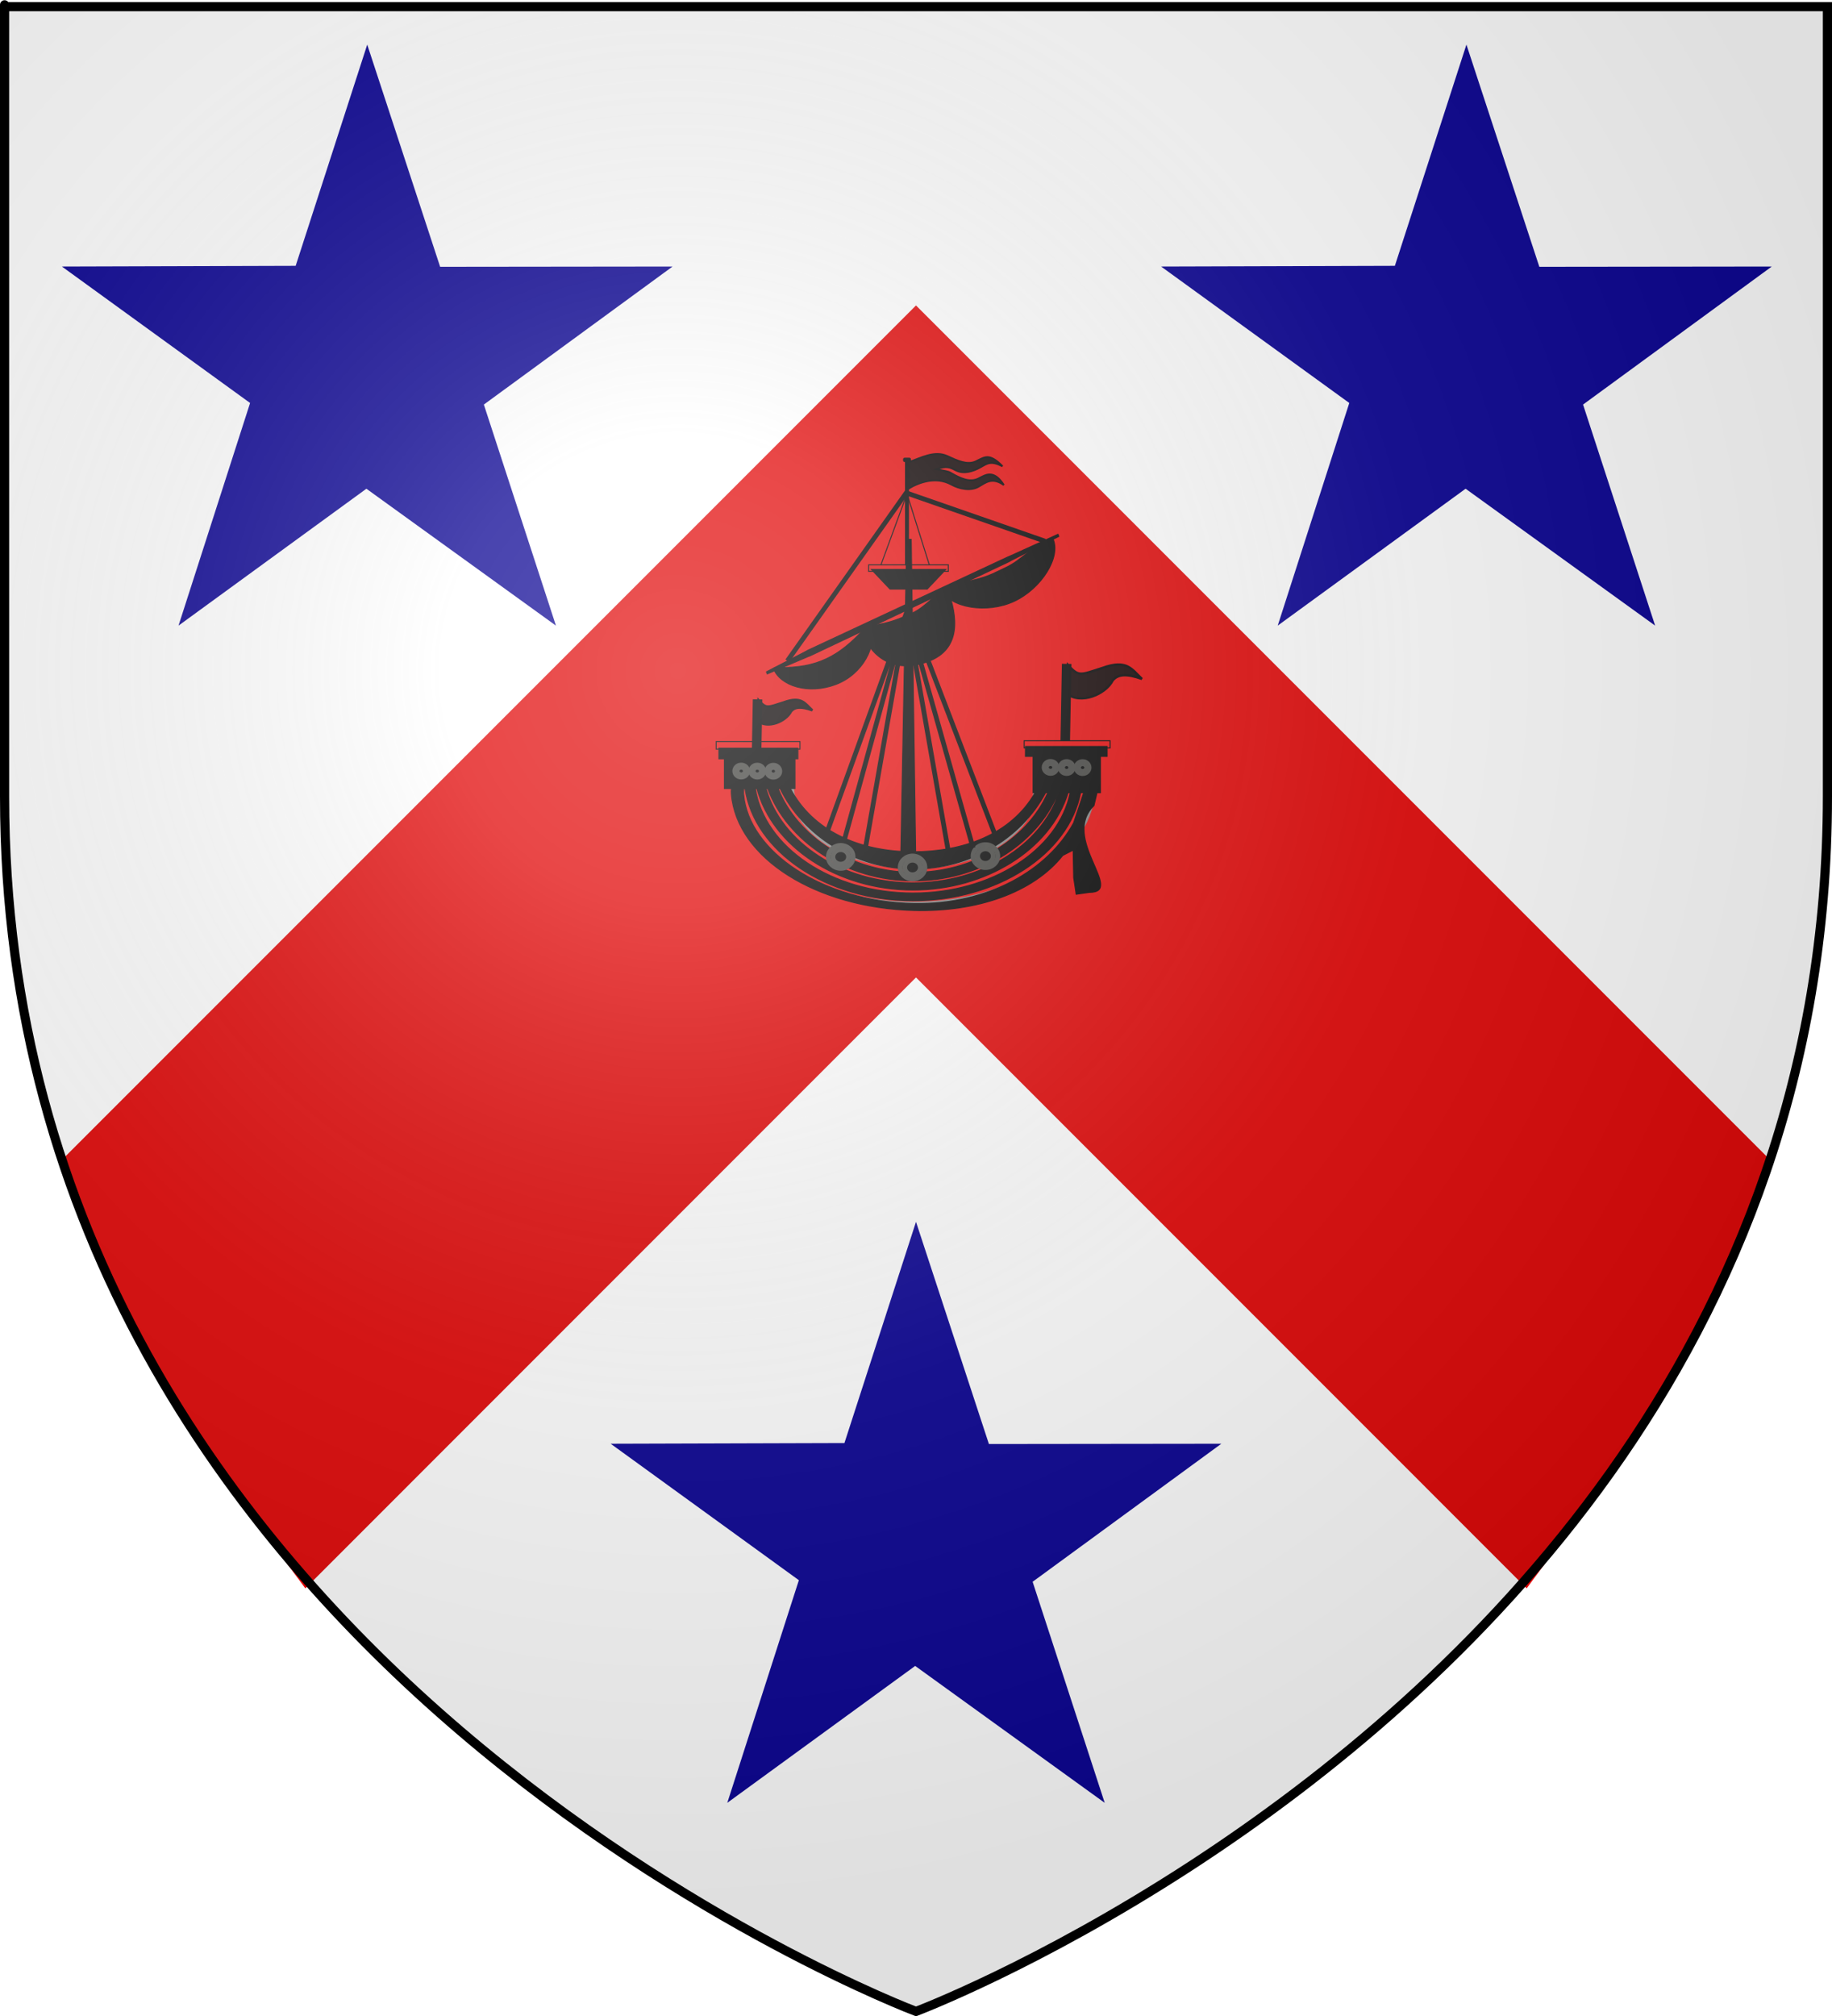 <?xml version="1.0" encoding="UTF-8" standalone="no"?>
<svg
   xmlns:dc="http://purl.org/dc/elements/1.1/"
   xmlns:cc="http://creativecommons.org/ns#"
   xmlns:rdf="http://www.w3.org/1999/02/22-rdf-syntax-ns#"
   xmlns:svg="http://www.w3.org/2000/svg"
   xmlns="http://www.w3.org/2000/svg"
   xmlns:xlink="http://www.w3.org/1999/xlink"
   xmlns:sodipodi="http://sodipodi.sourceforge.net/DTD/sodipodi-0.dtd"
   xmlns:inkscape="http://www.inkscape.org/namespaces/inkscape"
   height="660"
   width="600"
   version="1.0"
   id="svg2"
   sodipodi:version="0.32"
   inkscape:version="0.46"
   sodipodi:docname="Brodie of Lethen Arms.svg"
   sodipodi:docbase="D:\Mes documents\Renaud-Notre Lapin"
   inkscape:export-filename="/Users/olivier/Desktop/Blason Rouge/Blason_Vide_3D.png"
   inkscape:export-xdpi="144"
   inkscape:export-ydpi="144"
   inkscape:output_extension="org.inkscape.output.svg.inkscape">
  <sodipodi:namedview
     inkscape:window-height="667"
     inkscape:window-width="1024"
     inkscape:pageshadow="2"
     inkscape:pageopacity="0.0"
     guidetolerance="10.0"
     gridtolerance="10.0"
     objecttolerance="10.0"
     borderopacity="1.0"
     bordercolor="#666666"
     pagecolor="#ffffff"
     id="base"
     showgrid="false"
     height="660px"
     inkscape:zoom="0.35355339"
     inkscape:cx="378.64291"
     inkscape:cy="442.3123"
     inkscape:window-x="12"
     inkscape:window-y="43"
     inkscape:current-layer="layer1"
     showguides="true"
     inkscape:guide-bbox="true">
    <inkscape:grid
       type="xygrid"
       id="grid2789"
       visible="true"
       enabled="true" />
  </sodipodi:namedview>
  <desc
     id="desc4">Flag of Canton of Valais (Wallis)</desc>
  <defs
     id="defs6">
    <inkscape:perspective
       sodipodi:type="inkscape:persp3d"
       inkscape:vp_x="0 : 330 : 1"
       inkscape:vp_y="0 : 1000 : 0"
       inkscape:vp_z="600 : 330 : 1"
       inkscape:persp3d-origin="300 : 220 : 1"
       id="perspective35" />
    <linearGradient
       id="linearGradient2893">
      <stop
         style="stop-color:white;stop-opacity:0.314;"
         offset="0"
         id="stop2895" />
      <stop
         id="stop2897"
         offset="0.19"
         style="stop-color:white;stop-opacity:0.251;" />
      <stop
         style="stop-color:#6b6b6b;stop-opacity:0.125;"
         offset="0.6"
         id="stop2901" />
      <stop
         style="stop-color:black;stop-opacity:0.125;"
         offset="1"
         id="stop2899" />
    </linearGradient>
    <linearGradient
       id="linearGradient2885">
      <stop
         id="stop2887"
         offset="0"
         style="stop-color:white;stop-opacity:1;" />
      <stop
         style="stop-color:white;stop-opacity:1;"
         offset="0.229"
         id="stop2891" />
      <stop
         id="stop2889"
         offset="1"
         style="stop-color:black;stop-opacity:1;" />
    </linearGradient>
    <linearGradient
       id="linearGradient2955">
      <stop
         id="stop2867"
         offset="0"
         style="stop-color:#fd0000;stop-opacity:1;" />
      <stop
         style="stop-color:#e77275;stop-opacity:0.659;"
         offset="0.5"
         id="stop2873" />
      <stop
         style="stop-color:black;stop-opacity:0.323;"
         offset="1"
         id="stop2959" />
    </linearGradient>
    <radialGradient
       inkscape:collect="always"
       xlink:href="#linearGradient2955"
       id="radialGradient2961"
       cx="225.524"
       cy="218.901"
       fx="225.524"
       fy="218.901"
       r="300"
       gradientTransform="matrix(-4.167939e-4,2.183,-1.884,-3.599562e-4,615.597,-289.121)"
       gradientUnits="userSpaceOnUse" />
    <polygon
       id="star"
       transform="scale(53,53)"
       points="0,-1 0.588,0.809 -0.951,-0.309 0.951,-0.309 -0.588,0.809 0,-1 " />
    <clipPath
       id="clip">
      <path
         d="M 0,-200 L 0,600 L 300,600 L 300,-200 L 0,-200 z "
         id="path10" />
    </clipPath>
    <radialGradient
       inkscape:collect="always"
       xlink:href="#linearGradient2955"
       id="radialGradient1911"
       gradientUnits="userSpaceOnUse"
       gradientTransform="matrix(-4.167939e-4,2.183,-1.884,-3.599562e-4,615.597,-289.121)"
       cx="225.524"
       cy="218.901"
       fx="225.524"
       fy="218.901"
       r="300" />
    <radialGradient
       inkscape:collect="always"
       xlink:href="#linearGradient2955"
       id="radialGradient2865"
       gradientUnits="userSpaceOnUse"
       gradientTransform="matrix(0,1.749,-1.593,-1.049767e-7,551.788,-191.29)"
       cx="225.524"
       cy="218.901"
       fx="225.524"
       fy="218.901"
       r="300" />
    <radialGradient
       inkscape:collect="always"
       xlink:href="#linearGradient2955"
       id="radialGradient2871"
       gradientUnits="userSpaceOnUse"
       gradientTransform="matrix(0,1.386,-1.323,-5.741131e-8,-158.082,-109.541)"
       cx="225.524"
       cy="218.901"
       fx="225.524"
       fy="218.901"
       r="300" />
    <radialGradient
       inkscape:collect="always"
       xlink:href="#linearGradient2893"
       id="radialGradient3163"
       gradientUnits="userSpaceOnUse"
       gradientTransform="matrix(1.353,0,0,1.349,-77.629,-85.747)"
       cx="221.445"
       cy="226.331"
       fx="221.445"
       fy="226.331"
       r="300" />
    <radialGradient
       gradientTransform="matrix(1.353,0,0,1.349,-77.629,-85.747)"
       gradientUnits="userSpaceOnUse"
       xlink:href="#linearGradient2893"
       id="radialGradient2706"
       fy="226.331"
       fx="221.445"
       r="300"
       cy="226.331"
       cx="221.445" />
    <radialGradient
       gradientTransform="matrix(0,1.386,-1.323,-5.741131e-8,-158.082,-109.541)"
       gradientUnits="userSpaceOnUse"
       xlink:href="#linearGradient2955"
       id="radialGradient2704"
       fy="218.901"
       fx="225.524"
       r="300"
       cy="218.901"
       cx="225.524" />
    <radialGradient
       gradientTransform="matrix(0,1.749,-1.593,-1.049767e-7,551.788,-191.29)"
       gradientUnits="userSpaceOnUse"
       xlink:href="#linearGradient2955"
       id="radialGradient2702"
       fy="218.901"
       fx="225.524"
       r="300"
       cy="218.901"
       cx="225.524" />
    <radialGradient
       gradientTransform="matrix(-4.167939e-4,2.183,-1.884,-3.599562e-4,615.597,-289.121)"
       gradientUnits="userSpaceOnUse"
       xlink:href="#linearGradient2955"
       id="radialGradient2700"
       fy="218.901"
       fx="225.524"
       r="300"
       cy="218.901"
       cx="225.524" />
    <clipPath
       id="clipPath2696">
      <path
         id="path2698"
         d="M 0,-200 L 0,600 L 300,600 L 300,-200 L 0,-200 z " />
    </clipPath>
    <polygon
       id="polygon2694"
       transform="scale(53,53)"
       points="0,-1 0.588,0.809 -0.951,-0.309 0.951,-0.309 -0.588,0.809 0,-1 " />
    <radialGradient
       gradientTransform="matrix(-4.167939e-4,2.183,-1.884,-3.599562e-4,615.597,-289.121)"
       gradientUnits="userSpaceOnUse"
       xlink:href="#linearGradient2955"
       id="radialGradient2692"
       fy="218.901"
       fx="225.524"
       r="300"
       cy="218.901"
       cx="225.524" />
    <linearGradient
       id="linearGradient2684">
      <stop
         id="stop2686"
         offset="0"
         style="stop-color:#fd0000;stop-opacity:1" />
      <stop
         id="stop2688"
         offset="0.5"
         style="stop-color:#e77275;stop-opacity:0.659" />
      <stop
         id="stop2690"
         offset="1"
         style="stop-color:black;stop-opacity:0.323" />
    </linearGradient>
    <linearGradient
       id="linearGradient2676">
      <stop
         id="stop2678"
         offset="0"
         style="stop-color:white;stop-opacity:1" />
      <stop
         id="stop2680"
         offset="0.229"
         style="stop-color:white;stop-opacity:1" />
      <stop
         id="stop2682"
         offset="1"
         style="stop-color:black;stop-opacity:1" />
    </linearGradient>
    <linearGradient
       id="linearGradient2666">
      <stop
         id="stop2668"
         offset="0"
         style="stop-color:white;stop-opacity:0.314" />
      <stop
         id="stop2670"
         offset="0.19"
         style="stop-color:white;stop-opacity:0.251" />
      <stop
         id="stop2672"
         offset="0.6"
         style="stop-color:#6b6b6b;stop-opacity:0.125" />
      <stop
         id="stop2674"
         offset="1"
         style="stop-color:black;stop-opacity:0.125" />
    </linearGradient>
    <inkscape:perspective
       id="perspective2663"
       inkscape:persp3d-origin="300 : 220 : 1"
       inkscape:vp_z="600 : 330 : 1"
       inkscape:vp_y="0 : 1000 : 0"
       inkscape:vp_x="0 : 330 : 1"
       sodipodi:type="inkscape:persp3d" />
    <radialGradient
       gradientTransform="matrix(0,2.342,-2.291,0,562.913,1323.77)"
       gradientUnits="userSpaceOnUse"
       xlink:href="#linearGradient2955"
       id="radialGradient14758"
       fy="153.928"
       fx="-483.508"
       r="300"
       cy="153.928"
       cx="-483.508" />
    <radialGradient
       gradientTransform="matrix(0,2.342,-2.291,0,562.913,1323.77)"
       gradientUnits="userSpaceOnUse"
       xlink:href="#linearGradient2955"
       id="radialGradient13767"
       fy="153.928"
       fx="-483.508"
       r="300"
       cy="153.928"
       cx="-483.508" />
    <radialGradient
       gradientTransform="matrix(0,2.342,-2.291,0,562.913,1323.77)"
       gradientUnits="userSpaceOnUse"
       xlink:href="#linearGradient2955"
       id="radialGradient1357"
       fy="153.928"
       fx="-483.508"
       r="300"
       cy="153.928"
       cx="-483.508" />
    <radialGradient
       gradientTransform="matrix(-4.167939e-4,2.183,-1.884,-3.599562e-4,1395.597,-309.121)"
       gradientUnits="userSpaceOnUse"
       xlink:href="#linearGradient2955"
       id="radialGradient2783"
       fy="218.901"
       fx="225.524"
       r="300"
       cy="218.901"
       cx="225.524" />
    <clipPath
       id="clipPath2779">
      <path
         id="path2781"
         d="M 0,-200 L 0,600 L 300,600 L 300,-200 L 0,-200 z " />
    </clipPath>
    <polygon
       id="polygon2777"
       transform="scale(53,53)"
       points="0,-1 0.588,0.809 -0.951,-0.309 0.951,-0.309 -0.588,0.809 0,-1 " />
    <radialGradient
       gradientTransform="matrix(-4.167939e-4,2.183,-1.884,-3.599562e-4,615.597,-289.121)"
       gradientUnits="userSpaceOnUse"
       xlink:href="#linearGradient2955"
       id="radialGradient2775"
       fy="218.901"
       fx="225.524"
       r="300"
       cy="218.901"
       cx="225.524" />
    <linearGradient
       id="linearGradient2770">
      <stop
         id="stop2965"
         offset="0"
         style="stop-color:#ffffff;stop-opacity:0" />
      <stop
         id="stop2773"
         offset="1"
         style="stop-color:#000000;stop-opacity:0.646" />
    </linearGradient>
    <inkscape:perspective
       id="perspective2767"
       inkscape:persp3d-origin="75 : 50 : 1"
       inkscape:vp_z="150 : 75 : 1"
       inkscape:vp_y="0 : 1000 : 0"
       inkscape:vp_x="0 : 75 : 1"
       sodipodi:type="inkscape:persp3d" />
    <inkscape:perspective
       id="perspective2523"
       inkscape:persp3d-origin="92.5 : 61.666667 : 1"
       inkscape:vp_z="185 : 92.5 : 1"
       inkscape:vp_y="0 : 1000 : 0"
       inkscape:vp_x="0 : 92.5 : 1"
       sodipodi:type="inkscape:persp3d" />
    <inkscape:perspective
       id="perspective7473"
       inkscape:persp3d-origin="151 : 84 : 1"
       inkscape:vp_z="302 : 126 : 1"
       inkscape:vp_y="0 : 1000 : 0"
       inkscape:vp_x="0 : 126 : 1"
       sodipodi:type="inkscape:persp3d" />
    <inkscape:perspective
       id="perspective7602"
       inkscape:persp3d-origin="209 : 169 : 1"
       inkscape:vp_z="418 : 253.5 : 1"
       inkscape:vp_y="0 : 1000 : 0"
       inkscape:vp_x="0 : 253.5 : 1"
       sodipodi:type="inkscape:persp3d" />
    <radialGradient
       r="300"
       fy="226.331"
       fx="221.445"
       cy="226.331"
       cx="221.445"
       gradientTransform="matrix(1.353,0,0,1.349,-77.629,-85.747)"
       gradientUnits="userSpaceOnUse"
       id="radialGradient19373"
       xlink:href="#linearGradient2893"
       inkscape:collect="always" />
    <radialGradient
       r="300"
       fy="218.901"
       fx="225.524"
       cy="218.901"
       cx="225.524"
       gradientTransform="matrix(0,1.386,-1.323,-5.741131e-8,-158.082,-109.541)"
       gradientUnits="userSpaceOnUse"
       id="radialGradient19371"
       xlink:href="#linearGradient2955"
       inkscape:collect="always" />
    <radialGradient
       r="300"
       fy="218.901"
       fx="225.524"
       cy="218.901"
       cx="225.524"
       gradientTransform="matrix(0,1.749,-1.593,-1.049767e-7,551.788,-191.29)"
       gradientUnits="userSpaceOnUse"
       id="radialGradient19369"
       xlink:href="#linearGradient2955"
       inkscape:collect="always" />
    <radialGradient
       r="300"
       fy="218.901"
       fx="225.524"
       cy="218.901"
       cx="225.524"
       gradientTransform="matrix(-4.167939e-4,2.183,-1.884,-3.599562e-4,615.597,-289.121)"
       gradientUnits="userSpaceOnUse"
       id="radialGradient19367"
       xlink:href="#linearGradient2955"
       inkscape:collect="always" />
    <clipPath
       id="clipPath19363">
      <path
         id="path19365"
         d="M 0,-200 L 0,600 L 300,600 L 300,-200 L 0,-200 z" />
    </clipPath>
    <polygon
       points="0,-1 0.588,0.809 -0.951,-0.309 0.951,-0.309 -0.588,0.809 0,-1 "
       transform="scale(53,53)"
       id="polygon19361" />
    <radialGradient
       gradientUnits="userSpaceOnUse"
       gradientTransform="matrix(-4.167939e-4,2.183,-1.884,-3.599562e-4,615.597,-289.121)"
       r="300"
       fy="218.901"
       fx="225.524"
       cy="218.901"
       cx="225.524"
       id="radialGradient19359"
       xlink:href="#linearGradient2955"
       inkscape:collect="always" />
    <linearGradient
       id="linearGradient19351">
      <stop
         style="stop-color:#fd0000;stop-opacity:1;"
         offset="0"
         id="stop19353" />
      <stop
         id="stop19355"
         offset="0.5"
         style="stop-color:#e77275;stop-opacity:0.659;" />
      <stop
         id="stop19357"
         offset="1"
         style="stop-color:black;stop-opacity:0.323;" />
    </linearGradient>
    <linearGradient
       id="linearGradient19343">
      <stop
         style="stop-color:white;stop-opacity:1;"
         offset="0"
         id="stop19345" />
      <stop
         id="stop19347"
         offset="0.229"
         style="stop-color:white;stop-opacity:1;" />
      <stop
         style="stop-color:black;stop-opacity:1;"
         offset="1"
         id="stop19349" />
    </linearGradient>
    <linearGradient
       id="linearGradient19333">
      <stop
         id="stop19335"
         offset="0"
         style="stop-color:white;stop-opacity:0.314;" />
      <stop
         style="stop-color:white;stop-opacity:0.251;"
         offset="0.19"
         id="stop19337" />
      <stop
         id="stop19339"
         offset="0.6"
         style="stop-color:#6b6b6b;stop-opacity:0.125;" />
      <stop
         id="stop19341"
         offset="1"
         style="stop-color:black;stop-opacity:0.125;" />
    </linearGradient>
    <inkscape:perspective
       id="perspective18534"
       inkscape:persp3d-origin="300 : 400 : 1"
       inkscape:vp_z="700 : 600 : 1"
       inkscape:vp_y="0 : 1000 : 0"
       inkscape:vp_x="-50 : 600 : 1"
       sodipodi:type="inkscape:persp3d" />
    <inkscape:perspective
       id="perspective30812"
       inkscape:persp3d-origin="300 : 400 : 1"
       inkscape:vp_z="700 : 600 : 1"
       inkscape:vp_y="0 : 1000 : 0"
       inkscape:vp_x="-50 : 600 : 1"
       sodipodi:type="inkscape:persp3d" />
    <inkscape:perspective
       id="perspective48007"
       inkscape:persp3d-origin="300 : 400 : 1"
       inkscape:vp_z="700 : 600 : 1"
       inkscape:vp_y="0 : 1000 : 0"
       inkscape:vp_x="-50 : 600 : 1"
       sodipodi:type="inkscape:persp3d" />
    <linearGradient
       y2="11341"
       x2="28442"
       y1="11341"
       x1="27038"
       href="#id9"
       gradientUnits="userSpaceOnUse"
       id="id10"
       gradientTransform="matrix(1.8592297e-2,0,0,1.8592297e-2,-218.202,-24.879)" />
    <radialGradient
       fy="16535"
       fx="26381"
       r="3157"
       cy="16535"
       cx="26381"
       href="#id20"
       gradientUnits="userSpaceOnUse"
       id="id21"
       gradientTransform="matrix(1.8592297e-2,0,0,1.8592297e-2,-218.202,-24.879)" />
    <radialGradient
       fy="16344"
       fx="28995"
       r="218"
       cy="16344"
       cx="28995"
       href="#id22"
       gradientUnits="userSpaceOnUse"
       id="id36" />
    <radialGradient
       fy="16544"
       fx="27711"
       r="218"
       cy="16544"
       cx="27711"
       href="#id22"
       gradientUnits="userSpaceOnUse"
       id="id35" />
    <radialGradient
       fy="16358"
       fx="26446"
       r="218"
       cy="16358"
       cx="26446"
       href="#id22"
       gradientUnits="userSpaceOnUse"
       id="id34" />
    <radialGradient
       fy="14882"
       fx="25306"
       r="114"
       cy="14882"
       cx="25306"
       href="#id22"
       gradientUnits="userSpaceOnUse"
       id="id33" />
    <radialGradient
       fy="14818"
       fx="30755"
       r="114"
       cy="14818"
       cx="30755"
       href="#id22"
       gradientUnits="userSpaceOnUse"
       id="id39" />
    <radialGradient
       fy="14880"
       fx="25024"
       r="114"
       cy="14880"
       cx="25024"
       href="#id22"
       gradientUnits="userSpaceOnUse"
       id="id32" />
    <radialGradient
       fy="14817"
       fx="30472"
       r="114"
       cy="14817"
       cx="30472"
       href="#id22"
       gradientUnits="userSpaceOnUse"
       id="id38" />
    <radialGradient
       fy="14879"
       fx="24741"
       r="114"
       cy="14879"
       cx="24741"
       href="#id22"
       gradientUnits="userSpaceOnUse"
       id="id31" />
    <radialGradient
       fy="14815"
       fx="30190"
       r="114"
       cy="14815"
       cx="30190"
       href="#id22"
       gradientUnits="userSpaceOnUse"
       id="id37" />
    <linearGradient
       y2="14446"
       x2="31291"
       y1="14446"
       x1="29777"
       href="#id5"
       gradientUnits="userSpaceOnUse"
       id="id8"
       gradientTransform="matrix(1.8592297e-2,0,0,1.8592297e-2,-218.202,-24.879)" />
    <linearGradient
       y2="14463"
       x2="25827"
       y1="14463"
       x1="24352"
       href="#id5"
       gradientUnits="userSpaceOnUse"
       id="id7"
       gradientTransform="matrix(1.8592297e-2,0,0,1.8592297e-2,-218.202,-24.879)" />
    <radialGradient
       inkscape:collect="always"
       xlink:href="#linearGradient2893"
       id="radialGradient19564"
       gradientUnits="userSpaceOnUse"
       gradientTransform="matrix(1.353,0,0,1.349,-77.629,-85.747)"
       cx="221.445"
       cy="226.331"
       fx="221.445"
       fy="226.331"
       r="300" />
    <radialGradient
       inkscape:collect="always"
       xlink:href="#linearGradient2893"
       id="radialGradient20164"
       gradientUnits="userSpaceOnUse"
       gradientTransform="matrix(1.353,0,0,1.349,-77.629,-85.747)"
       cx="221.445"
       cy="226.331"
       fx="221.445"
       fy="226.331"
       r="300" />
  </defs>
  <g
     inkscape:groupmode="layer"
     id="layer3"
     inkscape:label="Fond écu"
     style="display:inline"
     sodipodi:insensitive="true">
    <path
       id="path2855"
       style="fill:#ffffff;fill-opacity:1;fill-rule:evenodd;stroke:none;stroke-width:1px;stroke-linecap:butt;stroke-linejoin:miter;stroke-opacity:1"
       d="M 300,658.5 C 300,658.5 598.5,546.18 598.5,260.728 C 598.5,-24.723 598.5,2.176 598.5,2.176 L 1.5,2.176 L 1.5,260.728 C 1.5,546.18 300,658.5 300,658.5 z"
       sodipodi:nodetypes="cccccc" />
  </g>
  <g
     inkscape:groupmode="layer"
     id="layer4"
     inkscape:label="Meubles"
     style="opacity:1;display:inline"
     sodipodi:insensitive="true">
    <path
       sodipodi:nodetypes="ccccccc"
       id="path10706"
       d="M 20,380 C 30,420 70,480 100,520 L 300,320 L 500,520 C 530,480 570,420 580,380 L 300,100 L 20,380 z"
       style="opacity:1;fill:#e20909;fill-opacity:1;fill-rule:evenodd;stroke:#000000;stroke-width:0;stroke-linecap:butt;stroke-linejoin:miter;stroke-miterlimit:4;stroke-dasharray:none;stroke-dashoffset:0;stroke-opacity:1;display:inline" />
    <path
       id="path8347"
       style="fill:#0c0594;fill-opacity:1;stroke:#000000;stroke-width:0;stroke-miterlimit:4;stroke-dasharray:none;stroke-dashoffset:0;stroke-opacity:1"
       d="M 300,400 L 323.878,472.743 L 400,472.654 L 338.196,517.842 L 361.803,590.211 L 299.729,545.396 L 238.197,590.211 L 261.636,517.326 L 200,472.654 L 276.561,472.424 L 300,400 z" />
    <path
       id="path2791"
       style="fill:#0c0594;fill-opacity:1;stroke:#000000;stroke-width:0;stroke-miterlimit:4;stroke-dasharray:none;stroke-dashoffset:0;stroke-opacity:1;display:inline"
       d="M 120.271,14.604 L 144.15,87.346 L 220.271,87.258 L 158.468,132.446 L 182.075,204.815 L 120,160 L 58.468,204.815 L 81.907,131.93 L 20.271,87.258 L 96.833,87.027 L 120.271,14.604 z" />
    <path
       id="path2793"
       style="fill:#0c0594;fill-opacity:1;stroke:#000000;stroke-width:0;stroke-miterlimit:4;stroke-dasharray:none;stroke-dashoffset:0;stroke-opacity:1;display:inline"
       d="M 480.271,14.604 L 504.15,87.346 L 580.271,87.258 L 518.468,132.446 L 542.075,204.815 L 480,160 L 418.468,204.815 L 441.907,131.93 L 380.271,87.258 L 456.833,87.027 L 480.271,14.604 z" />
    <path
       class="fil2 str1"
       d="M 298.422,176.587 L 296.972,176.587 L 295.02,280.667 L 299.891,280.351 L 298.422,176.587 z"
       id="path382"
       style="opacity:1;fill:#000000;fill-rule:evenodd;stroke:#000000;stroke-width:0.335" />
    <path
       class="fil2 str1"
       d="M 291.487,192.855 L 303.665,192.855 L 309.745,186.441 L 285.408,186.441 L 291.487,192.855 z"
       id="path384"
       style="opacity:1;fill:#000000;fill-rule:evenodd;stroke:#000000;stroke-width:0.335" />
    <rect
       class="fil24 str1"
       x="284.497"
       y="184.916"
       width="26.085"
       height="2.138"
       id="rect386"
       style="opacity:1;fill:url(#id10);fill-rule:evenodd;stroke:#000000;stroke-width:0.335" />
    <rect
       class="fil2 str1"
       x="296.563"
       y="150.93"
       width="0.967"
       height="33.987"
       id="rect388"
       style="opacity:1;fill:#000000;fill-rule:evenodd;stroke:#000000;stroke-width:0.335" />
    <path
       class="fil10 str2"
       d="M 297.473,151.365 C 301.945,149.797 306.116,147.435 310.298,149.343 C 313.494,150.817 316.775,152.366 319.541,151.082 C 322.458,149.721 323.906,148.134 328.323,152.65 C 324.624,150.76 323.423,151.629 321.161,152.933 C 318.683,154.35 315.574,155.295 313.011,153.953 C 311.07,152.933 310.105,152.442 306.588,153.594 C 309.644,154.293 310.277,154.199 311.37,154.822 C 314.308,156.504 317.493,158.148 320.506,156.655 C 322.748,155.521 325.375,153.557 328.763,158.79 C 324.903,156.031 322.737,158.053 320.485,159.319 C 317.815,160.83 314.191,160.056 311.499,158.582 C 306.502,155.861 300.883,157.921 297.473,159.999 C 297.688,159.168 298.224,158.336 297.484,156.938 C 297.806,156.164 298.01,155.37 297.42,154.067 C 297.892,153.311 297.817,152.385 297.473,151.365 z"
       id="path390"
       style="opacity:1;fill:#0b0000;fill-opacity:1;fill-rule:evenodd;stroke:#000000;stroke-width:0.598" />
    <path
       class="fil2 str1"
       d="M 297.753,150 L 296.359,150 C 296.117,150 295.931,150.149 295.931,150.335 L 295.931,150.762 C 295.931,150.948 296.117,151.097 296.359,151.097 L 297.753,151.097 C 297.995,151.097 298.181,150.948 298.181,150.762 L 298.181,150.335 C 298.181,150.149 297.995,150 297.753,150 z"
       id="path392"
       style="opacity:1;fill:#000000;fill-rule:evenodd;stroke:#000000;stroke-width:0.335" />
    <path
       class="fil2 str1"
       d="M 330.401,183.894 L 331.238,183.41 L 346.762,175.602 L 346.502,174.932 L 330.847,182.035 L 329.88,182.444 L 264.491,212.935 L 264.064,213.195 L 251.031,219.944 L 251.291,220.614 L 264.696,214.924 L 265.179,214.757 L 330.401,183.894 z"
       id="path394"
       style="opacity:1;fill:#000000;fill-rule:evenodd;stroke:#000000;stroke-width:0.335" />
    <path
       class="fil2 str1"
       d="M 340.478,178.112 C 332.669,183.782 333.116,184.061 328.56,186.236 C 322.908,188.932 323.039,189.025 312.199,191.461 C 309.485,192.725 311.084,191.814 308.369,193.078 C 311.084,198.935 323.206,201.036 332.186,196.834 C 341.166,192.632 347.562,182.258 344.847,176.42 C 342.133,177.684 348.603,174.3 340.478,178.112 z"
       id="path396"
       style="opacity:1;fill:#000000;fill-rule:evenodd;stroke:#000000;stroke-width:0.335" />
    <path
       class="fil2 str1"
       d="M 282.954,206 C 274.81,214.794 267.782,218.773 254.879,218.568 C 252.183,219.591 255.995,217.769 253.299,218.791 C 255.474,224.611 264.826,227.456 273.75,224.072 C 282.693,220.707 287.341,211.187 285.147,205.386 C 282.452,206.409 291.041,202.951 282.954,206 z"
       id="path398"
       style="opacity:1;fill:#000000;fill-rule:evenodd;stroke:#000000;stroke-width:0.335" />
    <path
       class="fil2 str1"
       d="M 306.398,194.993 C 302.122,198.898 300.542,199.995 297.79,201.185 C 292.64,203.397 291.209,203.843 284.794,205.015 C 281.559,206.223 285.389,205.386 282.135,206.595 C 285.538,215.761 293.291,220.558 304.056,216.523 C 314.821,212.489 313.705,201.965 310.303,192.799 C 307.068,194.027 316.141,191.331 306.398,194.993 z"
       id="path400"
       style="opacity:1;fill:#000000;fill-rule:evenodd;stroke:#000000;stroke-width:0.335" />
    <path
       class="fil11 str0"
       d="M 342.226,177.163 L 296.805,161.36 L 257.873,216.356"
       id="path402"
       style="opacity:1;fill:none;fill-rule:evenodd;stroke:#000000;stroke-width:1.562" />
    <path
       class="fil11 str1"
       d="M 304.353,184.898 L 297.046,161.676 L 288.531,184.898"
       id="path404"
       style="opacity:1;fill:none;fill-rule:evenodd;stroke:#000000;stroke-width:0.335" />
    <path
       class="fil10 str2"
       d="M 266.053,232.55 C 262.372,231.23 260.327,231.416 259.1,232.884 C 257.371,236.231 251.44,238.76 248.074,236.008 L 248.186,231.397 L 248.39,229.203 C 251.012,232.104 251.272,231.657 256.645,229.947 C 262.502,227.809 263.58,230.244 266.053,232.55 z"
       id="path406"
       style="opacity:1;fill:#050000;fill-opacity:1;fill-rule:evenodd;stroke:#000000;stroke-width:0.781" />
    <path
       class="fil11 str3"
       d="M 248.112,228.961 L 247.777,247.256"
       id="path408"
       style="opacity:1;fill:none;fill-rule:evenodd;stroke:#000000;stroke-width:3.124" />
    <path
       class="fil25 str4"
       d="M 339.251,255.92 C 339.288,256.404 339.307,256.813 339.307,257.296 C 339.307,271.854 321.384,283.679 299.278,283.679 C 277.19,283.679 259.267,271.854 259.267,257.296 C 259.267,256.813 259.267,256.404 259.304,255.92 C 253.094,255.697 246.884,255.493 240.675,255.27 C 240.619,255.976 240.582,256.59 240.582,257.296 C 240.582,278.659 266.871,295.968 299.278,295.968 C 331.684,295.968 357.973,278.659 357.973,257.296 C 357.973,256.59 357.955,255.976 357.899,255.27 C 351.689,255.493 357.899,255.27 339.251,255.92 z"
       id="path410"
       style="opacity:1;fill:url(#id21);fill-rule:evenodd;stroke:#7f7f7f;stroke-width:1.562" />
    <path
       class="fil2 str1"
       d="M 351.634,269.4 C 343.323,284.738 323.708,296.247 299.352,295.801 C 269.418,295.262 245.174,278.789 243.538,260.048 C 243.482,259.378 243.519,258.784 243.594,258.151 L 244.021,258.151 C 247.052,278.733 270.59,294.871 299.073,294.871 C 326.515,294.871 350.016,279.718 353.902,259.49 L 354.943,259.49 L 353.679,263.283 L 351.634,269.4 z M 348.082,280.035 L 351.485,278.305 L 351.652,287.304 L 352.47,292.752 L 356.784,292.138 C 368.59,292.175 347.283,274.382 358.271,263.748 L 359.145,260.066 C 359.145,260.066 359.145,260.066 359.163,260.048 C 359.201,259.862 359.238,259.676 359.256,259.49 L 360.39,259.49 L 360.39,247.628 L 362.584,247.628 L 362.584,244.393 L 335.849,244.393 L 335.849,247.628 L 338.359,247.628 L 338.359,259.49 L 339.028,259.49 C 331.089,273.323 315.23,278.863 299.092,278.863 C 281.429,278.863 266.127,271.965 258.858,258.151 L 260.364,258.151 L 260.364,248.409 L 261.312,248.409 L 261.312,244.951 L 235.45,244.951 L 235.45,248.409 L 237.254,248.409 L 237.254,258.151 L 239.578,258.151 C 239.503,258.784 239.485,259.378 239.541,260.048 C 241.363,280.983 267.373,297.232 299.352,298.069 C 319.859,298.608 338.359,292.287 348.082,280.035 z M 350.518,259.49 C 346.669,278.324 324.693,292.38 299.073,292.38 C 272.43,292.38 250.398,277.376 247.368,258.151 L 247.907,258.151 C 252.927,277.004 274.029,291.376 299.054,291.376 C 322.592,291.376 344.011,278.343 349.811,259.49 L 350.518,259.49 z M 346.818,259.49 C 341.092,277.004 321.049,289.052 299.054,289.052 C 275.647,289.052 255.846,275.721 250.882,258.151 L 251.44,258.151 C 257.873,275.517 277.023,288.364 299.296,288.364 C 319.896,288.364 339.381,277.041 346.614,259.49 L 346.818,259.49 z M 343.193,259.49 C 336.127,275.386 318.205,285.594 299.296,285.594 C 278.807,285.594 261.145,273.992 254.842,258.151 L 255.511,258.151 C 262.985,273.546 279.942,284.497 299.315,284.497 C 317.033,284.497 334.231,275.033 342.43,259.49 L 343.193,259.49 z"
       id="path412"
       style="opacity:1;fill:#000000;fill-rule:evenodd;stroke:#000000;stroke-width:0.335" />
    <ellipse
       class="fil26 str5"
       cx="29095"
       cy="16413"
       rx="218"
       ry="202"
       id="ellipse414"
       style="opacity:1;fill:url(#id36);fill-rule:evenodd;stroke:#41413e;stroke-width:84;stroke-opacity:1"
       sodipodi:cx="29095"
       sodipodi:cy="16413"
       sodipodi:rx="218"
       sodipodi:ry="202"
       transform="matrix(1.8592297e-2,0,0,1.8592297e-2,-218.202,-24.879)" />
    <ellipse
       class="fil27 str5"
       cx="27811"
       cy="16613"
       rx="218"
       ry="202"
       id="ellipse416"
       style="opacity:1;fill:url(#id35);fill-rule:evenodd;stroke:#41413e;stroke-width:84;stroke-opacity:1"
       sodipodi:cx="27811"
       sodipodi:cy="16613"
       sodipodi:rx="218"
       sodipodi:ry="202"
       transform="matrix(1.8592297e-2,0,0,1.8592297e-2,-218.202,-24.879)" />
    <ellipse
       class="fil28 str5"
       cx="26546"
       cy="16427"
       rx="218"
       ry="202"
       id="ellipse418"
       style="opacity:1;fill:url(#id34);fill-rule:evenodd;stroke:#41413e;stroke-width:84;stroke-opacity:1"
       sodipodi:cx="26546"
       sodipodi:cy="16427"
       sodipodi:rx="218"
       sodipodi:ry="202"
       transform="matrix(1.8592297e-2,0,0,1.8592297e-2,-218.202,-24.879)" />
    <ellipse
       class="fil2 str5"
       cx="29095"
       cy="16413"
       rx="138"
       ry="128"
       id="ellipse420"
       sodipodi:cx="29095"
       sodipodi:cy="16413"
       sodipodi:rx="138"
       sodipodi:ry="128"
       style="opacity:1;fill:#000000;fill-rule:evenodd;stroke:#41413e;stroke-width:84;stroke-opacity:1"
       transform="matrix(1.8592297e-2,0,0,1.8592297e-2,-218.202,-24.879)" />
    <ellipse
       class="fil2 str5"
       cx="27811"
       cy="16613"
       rx="138"
       ry="128"
       id="ellipse422"
       sodipodi:cx="27811"
       sodipodi:cy="16613"
       sodipodi:rx="138"
       sodipodi:ry="128"
       style="opacity:1;fill:#000000;fill-rule:evenodd;stroke:#41413e;stroke-width:84;stroke-opacity:1"
       transform="matrix(1.8592297e-2,0,0,1.8592297e-2,-218.202,-24.879)" />
    <ellipse
       class="fil2 str5"
       cx="26546"
       cy="16427"
       rx="138"
       ry="128"
       id="ellipse424"
       sodipodi:cx="26546"
       sodipodi:cy="16427"
       sodipodi:rx="138"
       sodipodi:ry="128"
       style="opacity:1;fill:#000000;fill-rule:evenodd;stroke:#41413e;stroke-width:84;stroke-opacity:1"
       transform="matrix(1.8592297e-2,0,0,1.8592297e-2,-218.202,-24.879)" />
    <ellipse
       class="fil29 str5"
       cx="25359"
       cy="14918"
       rx="114"
       ry="106"
       id="ellipse426"
       style="opacity:1;fill:url(#id33);fill-rule:evenodd;stroke:#41413e;stroke-width:84;stroke-opacity:1"
       sodipodi:cx="25359"
       sodipodi:cy="14918"
       sodipodi:rx="114"
       sodipodi:ry="106"
       transform="matrix(1.8592297e-2,0,0,1.8592297e-2,-218.202,-24.879)" />
    <ellipse
       class="fil2 str5"
       cx="25359"
       cy="14918"
       rx="72"
       ry="67"
       id="ellipse428"
       sodipodi:cx="25359"
       sodipodi:cy="14918"
       sodipodi:rx="72"
       sodipodi:ry="67"
       style="opacity:1;fill:#000000;fill-rule:evenodd;stroke:#41413e;stroke-width:84;stroke-opacity:1"
       transform="matrix(1.8592297e-2,0,0,1.8592297e-2,-218.202,-24.879)" />
    <ellipse
       class="fil30 str5"
       cx="30807"
       cy="14854"
       rx="114"
       ry="106"
       id="ellipse430"
       style="opacity:1;fill:url(#id39);fill-rule:evenodd;stroke:#41413e;stroke-width:84;stroke-opacity:1"
       sodipodi:cx="30807"
       sodipodi:cy="14854"
       sodipodi:rx="114"
       sodipodi:ry="106"
       transform="matrix(1.8592297e-2,0,0,1.8592297e-2,-218.202,-24.879)" />
    <ellipse
       class="fil2 str5"
       cx="30807"
       cy="14854"
       rx="72"
       ry="67"
       id="ellipse432"
       sodipodi:cx="30807"
       sodipodi:cy="14854"
       sodipodi:rx="72"
       sodipodi:ry="67"
       style="opacity:1;fill:#000000;fill-rule:evenodd;stroke:#41413e;stroke-width:84;stroke-opacity:1"
       transform="matrix(1.8592297e-2,0,0,1.8592297e-2,-218.202,-24.879)" />
    <ellipse
       class="fil31 str5"
       cx="25076"
       cy="14916"
       rx="114"
       ry="106"
       id="ellipse434"
       style="opacity:1;fill:url(#id32);fill-rule:evenodd;stroke:#41413e;stroke-width:84;stroke-opacity:1"
       sodipodi:cx="25076"
       sodipodi:cy="14916"
       sodipodi:rx="114"
       sodipodi:ry="106"
       transform="matrix(1.8592297e-2,0,0,1.8592297e-2,-218.202,-24.879)" />
    <ellipse
       class="fil2 str5"
       cx="25076"
       cy="14916"
       rx="72"
       ry="67"
       id="ellipse436"
       sodipodi:cx="25076"
       sodipodi:cy="14916"
       sodipodi:rx="72"
       sodipodi:ry="67"
       style="opacity:1;fill:#000000;fill-rule:evenodd;stroke:#41413e;stroke-width:84;stroke-opacity:1"
       transform="matrix(1.8592297e-2,0,0,1.8592297e-2,-218.202,-24.879)" />
    <ellipse
       class="fil32 str5"
       cx="30525"
       cy="14853"
       rx="114"
       ry="106"
       id="ellipse438"
       style="opacity:1;fill:url(#id38);fill-rule:evenodd;stroke:#41413e;stroke-width:84;stroke-opacity:1"
       sodipodi:cx="30525"
       sodipodi:cy="14853"
       sodipodi:rx="114"
       sodipodi:ry="106"
       transform="matrix(1.8592297e-2,0,0,1.8592297e-2,-218.202,-24.879)" />
    <ellipse
       class="fil2 str5"
       cx="30525"
       cy="14853"
       rx="72"
       ry="67"
       id="ellipse440"
       sodipodi:cx="30525"
       sodipodi:cy="14853"
       sodipodi:rx="72"
       sodipodi:ry="67"
       style="opacity:1;fill:#000000;fill-rule:evenodd;stroke:#41413e;stroke-width:84;stroke-opacity:1"
       transform="matrix(1.8592297e-2,0,0,1.8592297e-2,-218.202,-24.879)" />
    <ellipse
       class="fil33 str5"
       cx="24793"
       cy="14915"
       rx="114"
       ry="106"
       id="ellipse442"
       style="opacity:1;fill:url(#id31);fill-rule:evenodd;stroke:#41413e;stroke-width:84;stroke-opacity:1"
       sodipodi:cx="24793"
       sodipodi:cy="14915"
       sodipodi:rx="114"
       sodipodi:ry="106"
       transform="matrix(1.8592297e-2,0,0,1.8592297e-2,-218.202,-24.879)" />
    <ellipse
       class="fil2 str5"
       cx="24793"
       cy="14915"
       rx="72"
       ry="67"
       id="ellipse444"
       sodipodi:cx="24793"
       sodipodi:cy="14915"
       sodipodi:rx="72"
       sodipodi:ry="67"
       style="opacity:1;fill:#000000;fill-rule:evenodd;stroke:#41413e;stroke-width:84;stroke-opacity:1"
       transform="matrix(1.8592297e-2,0,0,1.8592297e-2,-218.202,-24.879)" />
    <ellipse
       class="fil34 str5"
       cx="30242"
       cy="14851"
       rx="114"
       ry="106"
       id="ellipse446"
       style="opacity:1;fill:url(#id37);fill-rule:evenodd;stroke:#41413e;stroke-width:84;stroke-opacity:1"
       sodipodi:cx="30242"
       sodipodi:cy="14851"
       sodipodi:rx="114"
       sodipodi:ry="106"
       transform="matrix(1.8592297e-2,0,0,1.8592297e-2,-218.202,-24.879)" />
    <ellipse
       class="fil2 str5"
       cx="30242"
       cy="14851"
       rx="72"
       ry="67"
       id="ellipse448"
       sodipodi:cx="30242"
       sodipodi:cy="14851"
       sodipodi:rx="72"
       sodipodi:ry="67"
       style="opacity:1;fill:#000000;fill-rule:evenodd;stroke:#41413e;stroke-width:84;stroke-opacity:1"
       transform="matrix(1.8592297e-2,0,0,1.8592297e-2,-218.202,-24.879)" />
    <path
       class="fil11 str0"
       d="M 310.842,280.183 L 296.879,200.404 L 318.688,277.58"
       id="path450"
       style="opacity:1;fill:none;fill-rule:evenodd;stroke:#000000;stroke-width:1.562" />
    <path
       class="fil11 str0"
       d="M 283.474,277.45 L 297.158,199.623 C 297.158,199.363 297.158,198.823 297.158,198.563 L 326.218,274.141"
       id="path452"
       style="opacity:1;fill:none;fill-rule:evenodd;stroke:#000000;stroke-width:1.562" />
    <path
       class="fil11 str0"
       d="M 270.999,272.077 L 297.437,199.084 L 276.614,274.699"
       id="path454"
       style="opacity:1;fill:none;fill-rule:evenodd;stroke:#000000;stroke-width:1.562" />
    <rect
       class="fil35 str1"
       x="335.421"
       y="242.515"
       width="28.13"
       height="2.361"
       id="rect468"
       style="opacity:1;fill:url(#id8);fill-rule:evenodd;stroke:#000000;stroke-width:0.335" />
    <rect
       class="fil36 str1"
       x="234.558"
       y="242.776"
       width="27.424"
       height="2.491"
       id="rect470"
       style="opacity:1;fill:url(#id7);fill-rule:evenodd;stroke:#000000;stroke-width:0.335" />
    <path
       class="fil10 str2"
       d="M 374,222.268 C 368.943,220.446 366.117,220.725 364.444,222.733 C 362.082,227.325 353.92,230.802 349.291,227.009 L 349.458,220.669 L 349.737,217.676 C 353.344,221.636 353.679,221.041 361.06,218.68 C 369.129,215.761 370.616,219.108 374,222.268 z"
       id="path472"
       style="opacity:1;fill:#0e0000;fill-opacity:1;fill-rule:evenodd;stroke:#000000;stroke-width:0.781" />
    <path
       class="fil11 str3"
       d="M 349.347,217.341 L 348.882,242.478"
       id="path474"
       style="opacity:1;fill:none;fill-rule:evenodd;stroke:#000000;stroke-width:3.124" />
  </g>
  <g
     inkscape:groupmode="layer"
     id="layer2"
     inkscape:label="Reflet final"
     style="display:inline"
     sodipodi:insensitive="true">
    <path
       sodipodi:nodetypes="cccccc"
       d="M 300,658.5 C 300,658.5 598.5,546.18 598.5,260.728 C 598.5,-24.723 598.5,2.176 598.5,2.176 L 1.5,2.176 L 1.5,260.728 C 1.5,546.18 300,658.5 300,658.5 z"
       style="opacity:1;fill:url(#radialGradient3163);fill-opacity:1;fill-rule:evenodd;stroke:none;stroke-width:1px;stroke-linecap:butt;stroke-linejoin:miter;stroke-opacity:1"
       id="path2875"
       inkscape:export-xdpi="144"
       inkscape:export-ydpi="144" />
  </g>
  <g
     inkscape:groupmode="layer"
     id="layer1"
     inkscape:label="Contour final"
     style="display:inline"
     sodipodi:insensitive="true">
    <path
       sodipodi:nodetypes="cccccsc"
       d="M 300,658.5 C 300,658.5 1.5,546.18 1.5,260.728 C 1.5,-24.723 1.5,2.176 1.5,2.176 L 598.5,2.176 L 598.5,260.728 C 598.5,441.918 478.233,553.352 390.378,610.583 C 339.823,643.516 300,658.5 300,658.5 z"
       style="opacity:1;fill:none;fill-opacity:1;fill-rule:evenodd;stroke:#000000;stroke-width:3;stroke-linecap:butt;stroke-linejoin:miter;stroke-miterlimit:4;stroke-dasharray:none;stroke-opacity:1"
       id="path1411"
       inkscape:export-xdpi="144"
       inkscape:export-ydpi="144" />
  </g>
</svg>

